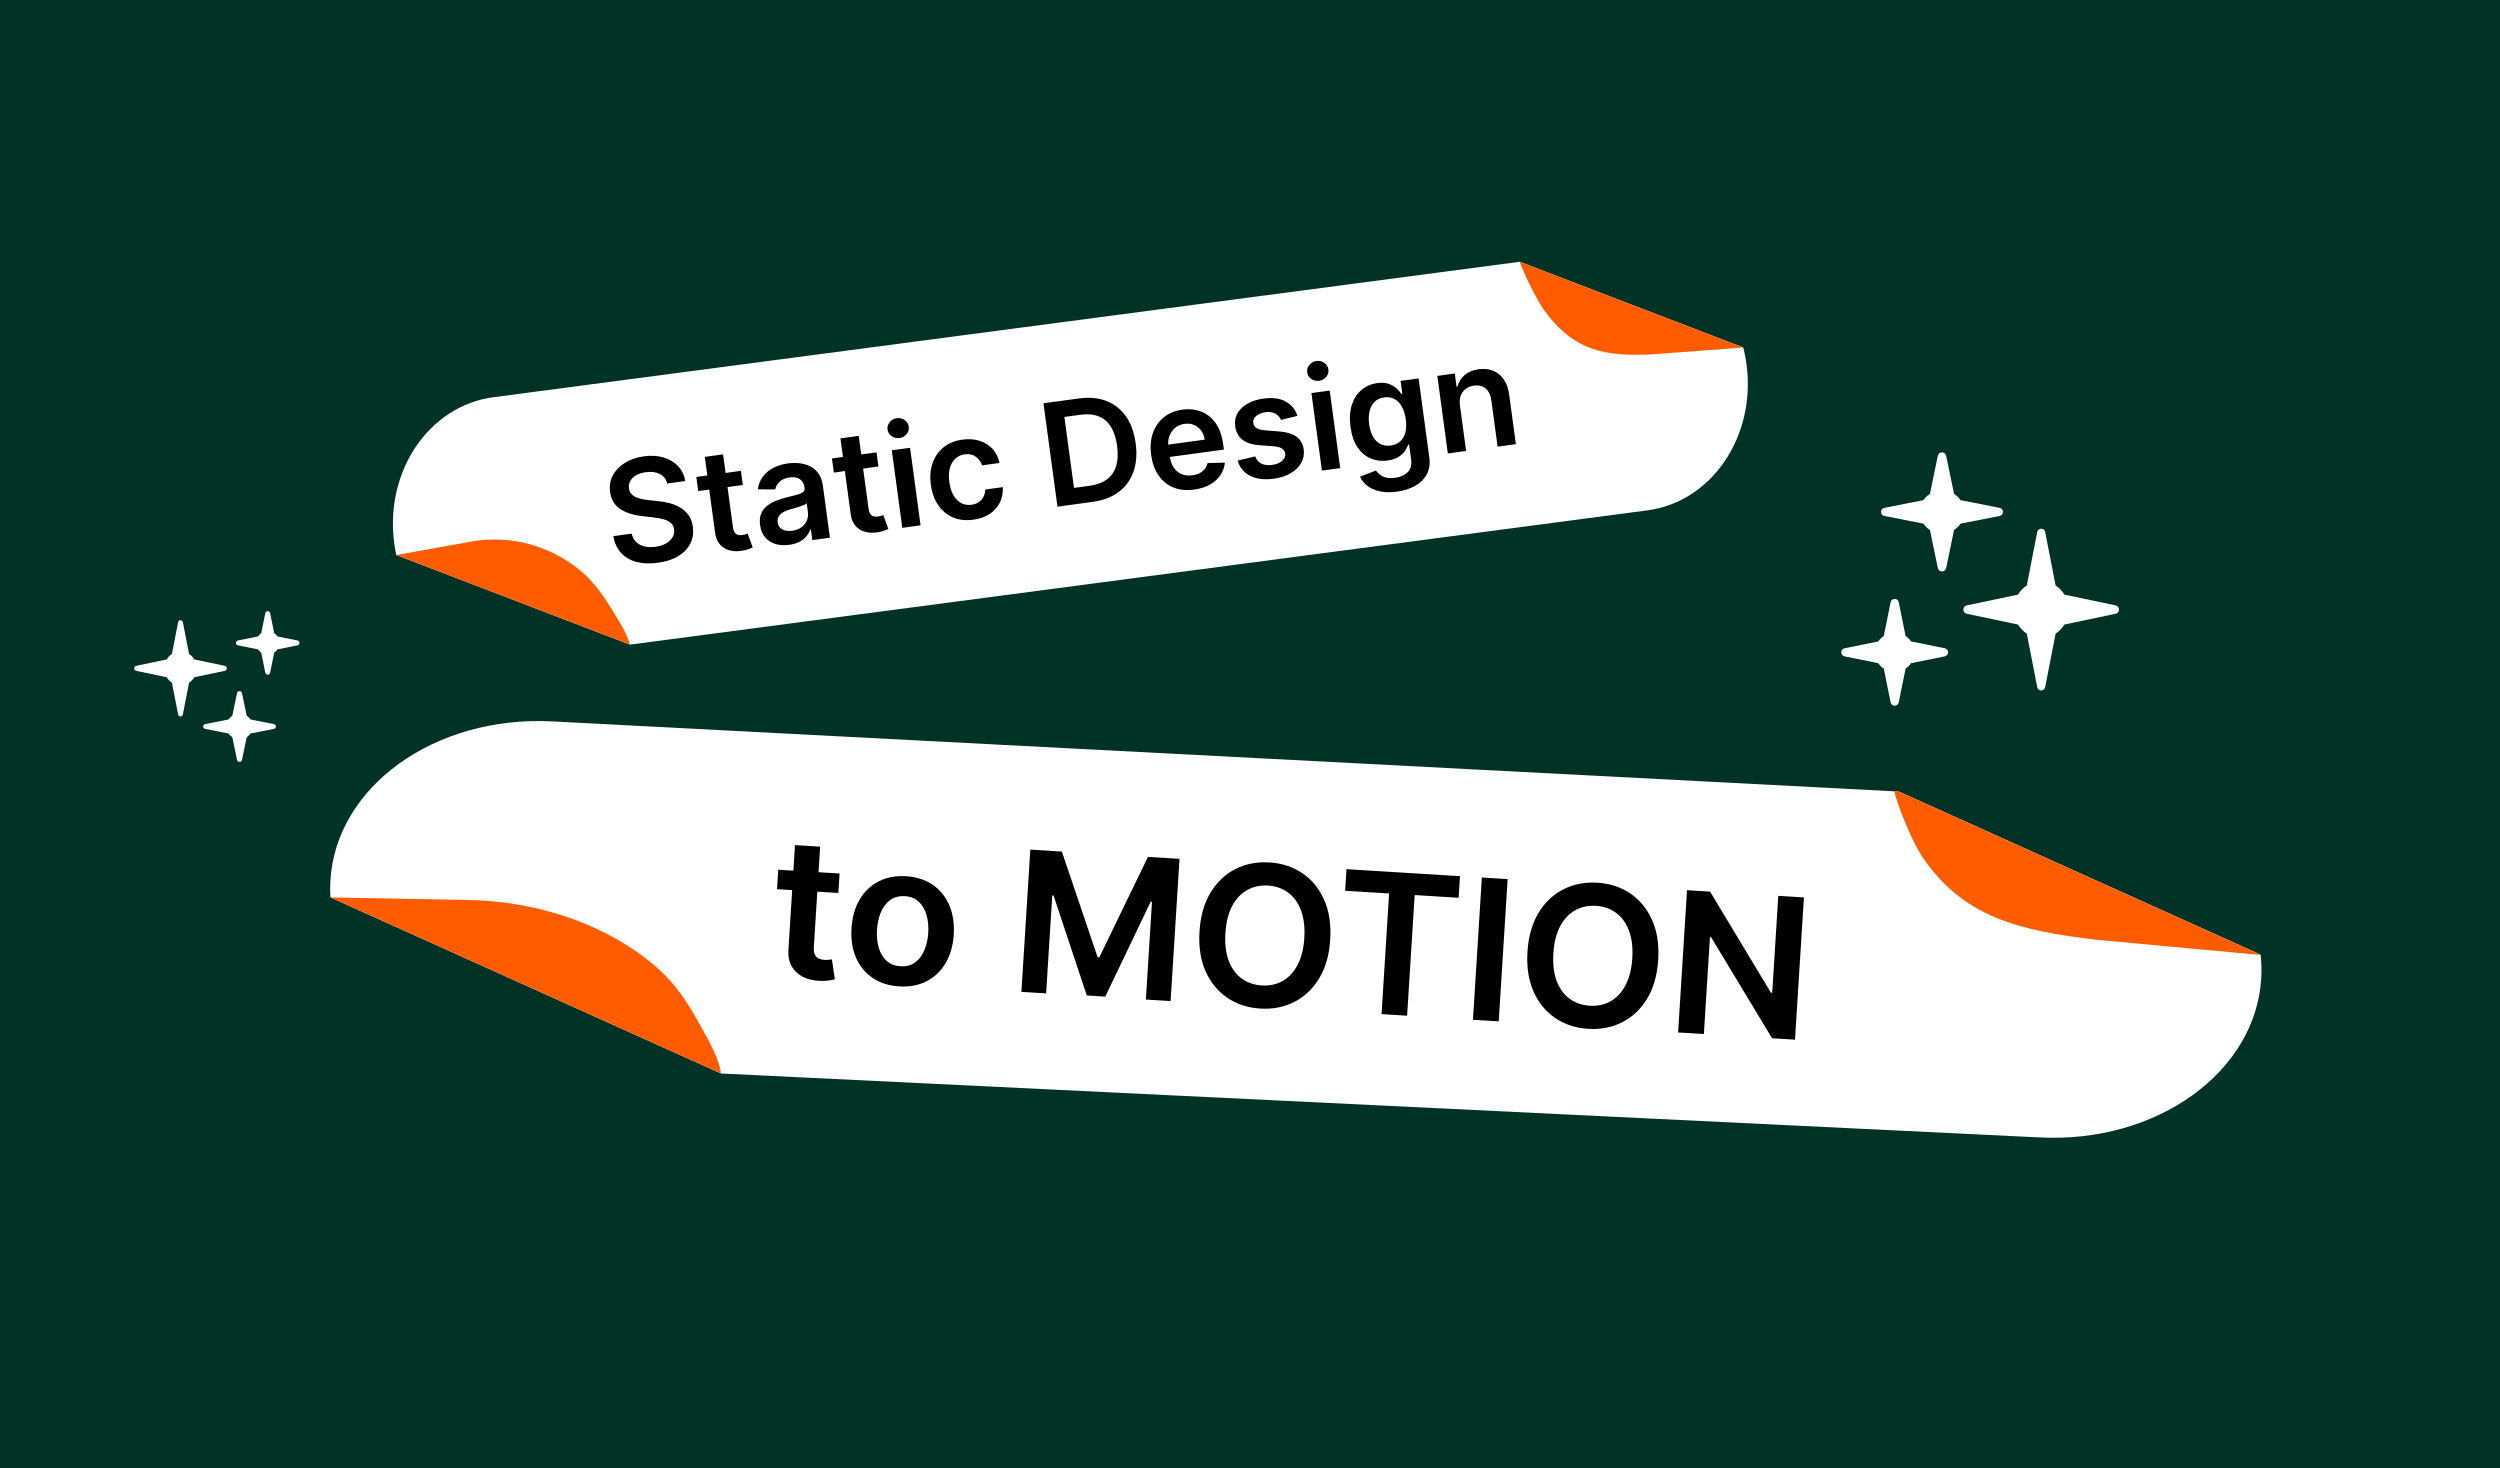 <svg width="630" height="370" viewBox="0 0 630 370" fill="none" xmlns="http://www.w3.org/2000/svg">
<rect x="0" y="0" width="630" height="370" fill="#808080" stroke="none"/>
<g clip-path="url(#clip0_3772_188)">
<rect width="630" height="370" fill="#003325"/>
<g clip-path="url(#clip1_3772_188)">
<path d="M472.596 197.966L475.516 198.118L569.671 240.573C569.715 240.859 569.735 241.153 569.755 241.438C569.895 243.033 569.929 244.651 569.844 246.282C569.223 258.196 562.658 268.666 552.542 275.965C542.426 283.273 528.76 287.401 513.938 286.629L181.681 270.518L83.275 226.15C83.262 225.96 83.249 225.761 83.235 225.562C83.189 224.425 83.19 223.282 83.249 222.132C83.87 210.218 90.436 199.747 100.551 192.448C110.679 185.15 124.344 181.023 139.166 181.795L472.596 197.966Z" fill="white"/>
<path d="M569.86 240.673L528.71 236.855C508.089 234.516 494.572 230.808 484.479 216.026C481.856 212.188 477.904 202.319 477.215 198.898L569.86 240.673Z" fill="#FF5C00"/>
<path d="M181.683 270.519L83.277 226.151L119.314 226.828C136.379 227.424 152.837 233.12 164.778 243.156C170.433 247.902 173.675 253.373 176.245 257.997C178.931 262.853 181.21 266.733 181.683 270.519Z" fill="#FF5C00"/>
<path d="M211.572 220.127L211.265 225.028L195.809 224.072L196.117 219.172L211.572 220.127ZM200.336 212.966L206.672 213.358L205.09 238.597C205.037 239.449 205.124 240.11 205.352 240.581C205.593 241.041 205.924 241.366 206.346 241.556C206.767 241.746 207.24 241.858 207.766 241.89C208.162 241.915 208.526 241.908 208.856 241.87C209.198 241.832 209.458 241.796 209.636 241.76L210.393 246.779C210.048 246.875 209.555 246.973 208.917 247.074C208.289 247.176 207.526 247.211 206.626 247.179C205.036 247.127 203.621 246.8 202.382 246.196C201.144 245.581 200.187 244.69 199.51 243.523C198.845 242.358 198.571 240.935 198.688 239.256L200.336 212.966ZM226.592 248.571C223.966 248.409 221.727 247.69 219.874 246.416C218.021 245.142 216.629 243.434 215.697 241.291C214.777 239.149 214.404 236.69 214.578 233.912C214.752 231.135 215.43 228.735 216.611 226.711C217.804 224.688 219.399 223.158 221.397 222.122C223.395 221.086 225.707 220.649 228.332 220.811C230.958 220.974 233.197 221.692 235.05 222.966C236.903 224.24 238.289 225.954 239.208 228.108C240.139 230.262 240.518 232.728 240.344 235.505C240.17 238.282 239.487 240.676 238.294 242.688C237.114 244.7 235.525 246.224 233.527 247.26C231.529 248.296 229.218 248.733 226.592 248.571ZM226.945 243.497C228.369 243.585 229.584 243.268 230.589 242.545C231.596 241.811 232.374 240.793 232.925 239.492C233.486 238.191 233.819 236.724 233.921 235.09C234.024 233.445 233.878 231.943 233.483 230.583C233.1 229.212 232.456 228.1 231.548 227.248C230.641 226.395 229.476 225.925 228.052 225.837C226.594 225.747 225.355 226.069 224.337 226.802C223.33 227.536 222.546 228.56 221.983 229.872C221.433 231.173 221.106 232.647 221.003 234.292C220.901 235.926 221.041 237.422 221.425 238.781C221.82 240.141 222.471 241.247 223.378 242.1C224.297 242.941 225.487 243.407 226.945 243.497ZM259.639 214.102L267.586 214.593L276.6 241.225L277.02 241.251L289.291 215.935L297.237 216.426L294.99 252.272L288.759 251.886L290.303 227.26L289.97 227.239L278.526 251.148L273.87 250.861L265.503 225.674L265.171 225.654L263.623 250.333L257.392 249.948L259.639 214.102ZM335.217 236.766C334.975 240.628 334.044 243.891 332.425 246.556C330.817 249.209 328.725 251.188 326.148 252.493C323.583 253.799 320.731 254.355 317.592 254.16C314.453 253.966 311.686 253.063 309.292 251.451C306.91 249.828 305.082 247.601 303.807 244.769C302.544 241.927 302.034 238.58 302.275 234.729C302.517 230.867 303.442 227.609 305.049 224.956C306.669 222.292 308.761 220.307 311.326 219.001C313.903 217.696 316.761 217.141 319.9 217.335C323.039 217.529 325.8 218.431 328.183 220.043C330.577 221.655 332.405 223.882 333.668 226.725C334.943 229.556 335.459 232.903 335.217 236.766ZM328.688 236.362C328.859 233.643 328.576 231.324 327.842 229.405C327.119 227.474 326.041 225.984 324.608 224.935C323.175 223.874 321.484 223.284 319.535 223.163C317.586 223.043 315.835 223.42 314.28 224.297C312.727 225.161 311.465 226.506 310.495 228.332C309.538 230.147 308.974 232.414 308.804 235.133C308.634 237.852 308.91 240.176 309.632 242.107C310.367 244.027 311.451 245.517 312.884 246.578C314.317 247.627 316.008 248.212 317.957 248.332C319.906 248.453 321.657 248.081 323.211 247.216C324.765 246.34 326.021 244.994 326.978 243.179C327.948 241.353 328.518 239.081 328.688 236.362ZM338.975 224.47L339.316 219.027L367.917 220.795L367.576 226.238L356.496 225.553L354.59 255.955L348.149 255.557L350.055 225.155L338.975 224.47ZM379.925 221.537L377.678 257.382L371.184 256.981L373.431 221.135L379.925 221.537ZM417.865 241.874C417.623 245.736 416.692 249 415.073 251.664C413.466 254.317 411.374 256.297 408.797 257.602C406.231 258.907 403.379 259.463 400.24 259.269C397.101 259.075 394.335 258.172 391.94 256.56C389.559 254.937 387.73 252.709 386.455 249.878C385.193 247.035 384.682 243.689 384.923 239.838C385.166 235.976 386.09 232.718 387.697 230.064C389.317 227.4 391.409 225.415 393.975 224.11C396.552 222.805 399.41 222.249 402.549 222.443C405.688 222.637 408.448 223.54 410.831 225.151C413.225 226.764 415.053 228.991 416.316 231.833C417.591 234.665 418.108 238.012 417.865 241.874ZM411.337 241.471C411.507 238.752 411.225 236.433 410.49 234.513C409.768 232.582 408.69 231.093 407.256 230.043C405.823 228.983 404.132 228.392 402.183 228.272C400.235 228.151 398.483 228.529 396.929 229.405C395.375 230.27 394.113 231.615 393.144 233.441C392.187 235.256 391.623 237.523 391.452 240.242C391.282 242.96 391.558 245.285 392.28 247.216C393.015 249.135 394.099 250.625 395.532 251.686C396.966 252.735 398.657 253.32 400.605 253.441C402.554 253.561 404.305 253.189 405.859 252.325C407.413 251.448 408.669 250.103 409.626 248.288C410.596 246.462 411.166 244.189 411.337 241.471ZM454.587 226.152L452.34 261.997L446.564 261.64L431.203 236.18L430.906 236.161L429.375 260.578L422.881 260.176L425.128 224.331L430.94 224.69L446.282 250.167L446.597 250.186L448.128 225.752L454.587 226.152Z" fill="black"/>
</g>
<path d="M494.765 153.613C494.765 154.12 495.11 154.559 495.589 154.66L508.542 157.386C509.099 158.32 509.852 159.102 510.752 159.683L513.375 173.142C513.473 173.64 513.893 173.998 514.383 173.998C514.872 173.998 515.292 173.64 515.39 173.142L518.013 159.683C518.912 159.104 519.664 158.322 520.223 157.386L533.172 154.66C533.651 154.559 533.996 154.122 533.996 153.613C533.996 153.104 533.651 152.668 533.172 152.567L520.221 149.841C519.664 148.907 518.912 148.125 518.011 147.544L515.388 134.085C515.291 133.587 514.87 133.229 514.381 133.229C513.891 133.229 513.471 133.587 513.374 134.085L510.75 147.544C509.852 148.123 509.099 148.905 508.54 149.841L495.589 152.567C495.11 152.668 494.765 153.104 494.765 153.613Z" fill="white"/>
<path d="M474.849 130.017L484.714 131.965C485.137 132.6 485.688 133.138 486.34 133.551L488.338 143.168C488.439 143.652 488.874 144 489.381 144C489.888 144 490.323 143.652 490.424 143.168L492.422 133.551C493.074 133.138 493.625 132.6 494.048 131.965L503.913 130.017C504.409 129.919 504.766 129.494 504.766 129C504.766 128.505 504.409 128.081 503.913 127.983L494.048 126.035C493.625 125.4 493.074 124.862 492.422 124.449L490.424 114.832C490.323 114.348 489.888 114 489.381 114C488.874 114 488.439 114.348 488.338 114.832L486.34 124.449C485.688 124.862 485.137 125.4 484.714 126.035L474.849 127.983C474.353 128.081 473.996 128.505 473.996 129C473.996 129.494 474.353 129.919 474.849 130.015L474.849 130.017Z" fill="white"/>
<path d="M464.835 165.405L473.34 167.128C473.703 167.674 474.169 168.139 474.715 168.502L476.438 177.007C476.536 177.494 476.963 177.844 477.46 177.844C477.958 177.844 478.384 177.494 478.483 177.007L480.206 168.502C480.752 168.139 481.217 167.674 481.581 167.128L490.086 165.405C490.572 165.306 490.922 164.88 490.922 164.382C490.922 163.885 490.572 163.458 490.086 163.36L481.581 161.637C481.217 161.091 480.752 160.625 480.206 160.262L478.483 151.757C478.384 151.271 477.958 150.921 477.46 150.921C476.963 150.921 476.536 151.271 476.438 151.757L474.715 160.262C474.169 160.625 473.703 161.091 473.34 161.637L464.835 163.36C464.349 163.458 463.999 163.885 463.999 164.382C463.999 164.88 464.349 165.306 464.835 165.405Z" fill="white"/>
<path d="M57.16 168.421C57.16 168.119 56.955 167.858 56.67 167.798L48.96 166.175C48.628 165.619 48.18 165.154 47.644 164.808L46.083 156.797C46.025 156.5 45.775 156.287 45.483 156.287C45.192 156.287 44.942 156.5 44.884 156.797L43.322 164.808C42.787 165.153 42.34 165.618 42.007 166.175L34.299 167.798C34.014 167.858 33.809 168.118 33.809 168.421C33.809 168.724 34.014 168.983 34.299 169.044L42.008 170.666C42.34 171.222 42.787 171.688 43.323 172.034L44.885 180.045C44.943 180.341 45.193 180.554 45.484 180.554C45.776 180.554 46.026 180.341 46.084 180.045L47.645 172.034C48.18 171.689 48.628 171.223 48.961 170.666L56.67 169.044C56.955 168.983 57.16 168.724 57.16 168.421Z" fill="white"/>
<path d="M69.006 182.468L63.135 181.308C62.883 180.93 62.555 180.61 62.167 180.364L60.977 174.64C60.917 174.352 60.658 174.145 60.357 174.145C60.055 174.145 59.796 174.352 59.736 174.64L58.546 180.364C58.159 180.61 57.831 180.93 57.578 181.308L51.707 182.468C51.412 182.526 51.199 182.779 51.199 183.073C51.199 183.367 51.412 183.62 51.707 183.678L57.578 184.838C57.831 185.216 58.159 185.536 58.546 185.782L59.736 191.506C59.796 191.794 60.055 192.001 60.357 192.001C60.658 192.001 60.917 191.794 60.977 191.506L62.167 185.782C62.555 185.536 62.883 185.216 63.135 184.838L69.006 183.678C69.301 183.62 69.514 183.367 69.514 183.073C69.514 182.779 69.301 182.526 69.006 182.469V182.468Z" fill="white"/>
<path d="M74.977 161.404L69.914 160.378C69.698 160.054 69.421 159.776 69.096 159.56L68.071 154.498C68.012 154.208 67.758 154 67.462 154C67.166 154 66.912 154.208 66.853 154.498L65.828 159.56C65.503 159.776 65.226 160.054 65.009 160.378L59.947 161.404C59.658 161.463 59.449 161.717 59.449 162.013C59.449 162.309 59.658 162.563 59.947 162.621L65.009 163.647C65.226 163.972 65.503 164.249 65.828 164.465L66.853 169.528C66.912 169.817 67.166 170.025 67.462 170.025C67.758 170.025 68.012 169.817 68.071 169.528L69.096 164.465C69.421 164.249 69.698 163.972 69.914 163.647L74.977 162.621C75.266 162.563 75.475 162.309 75.475 162.013C75.475 161.717 75.266 161.463 74.977 161.404Z" fill="white"/>
<g clip-path="url(#clip2_3772_188)">
<path d="M381.38 66.181L382.977 65.97L439.305 87.571C439.365 87.782 439.414 88.002 439.462 88.215C439.743 89.406 439.969 90.626 440.133 91.868C441.331 100.947 439.132 109.597 434.606 116.245C430.082 122.9 423.23 127.545 415.124 128.615L158.738 162.445L99.868 139.871C99.836 139.73 99.803 139.58 99.771 139.431C99.599 138.577 99.452 137.712 99.337 136.836C98.139 127.757 100.338 119.107 104.864 112.459C109.395 105.811 116.247 101.165 124.353 100.096L381.38 66.181Z" fill="white"/>
<path d="M439.308 87.571L416.217 89.303C404.589 89.843 396.683 88.526 389.209 78.31C387.267 75.658 383.806 68.522 382.98 65.971L439.308 87.571Z" fill="#FF5C00"/>
<path d="M158.738 162.444L99.868 139.871L119.423 136.363C128.718 134.91 138.342 137.381 146.084 143.638C149.75 146.596 152.206 150.372 154.189 153.581C156.265 156.954 157.995 159.634 158.738 162.444Z" fill="#FF5C00"/>
<path d="M168.134 121.85C167.865 120.755 167.247 119.958 166.281 119.459C165.324 118.959 164.146 118.805 162.746 118.996C161.763 119.13 160.939 119.393 160.275 119.786C159.612 120.179 159.128 120.655 158.824 121.215C158.519 121.775 158.407 122.382 158.487 123.036C158.561 123.579 158.748 124.033 159.047 124.398C159.356 124.762 159.745 125.054 160.216 125.275C160.685 125.487 161.195 125.651 161.746 125.766C162.297 125.881 162.848 125.965 163.4 126.02L165.925 126.297C166.94 126.392 167.927 126.573 168.887 126.839C169.856 127.105 170.741 127.485 171.542 127.98C172.352 128.475 173.026 129.113 173.564 129.895C174.101 130.676 174.447 131.631 174.599 132.759C174.806 134.286 174.598 135.683 173.975 136.952C173.352 138.212 172.346 139.269 170.959 140.123C169.579 140.967 167.846 141.532 165.76 141.816C163.733 142.093 161.931 142.019 160.354 141.595C158.784 141.17 157.499 140.412 156.496 139.322C155.502 138.231 154.853 136.825 154.551 135.104L159.194 134.471C159.385 135.369 159.767 136.086 160.341 136.621C160.914 137.156 161.615 137.518 162.444 137.708C163.281 137.896 164.192 137.923 165.176 137.789C166.202 137.649 167.08 137.374 167.81 136.963C168.548 136.543 169.1 136.027 169.466 135.416C169.831 134.796 169.968 134.112 169.875 133.365C169.775 132.687 169.5 132.155 169.05 131.767C168.599 131.371 168.001 131.072 167.257 130.871C166.52 130.661 165.669 130.5 164.704 130.39L161.637 130.031C159.417 129.772 157.608 129.168 156.21 128.218C154.819 127.259 153.997 125.847 153.744 123.981C153.536 122.446 153.77 121.045 154.444 119.778C155.128 118.51 156.147 117.46 157.503 116.627C158.857 115.786 160.446 115.241 162.269 114.992C164.118 114.74 165.781 114.842 167.259 115.297C168.745 115.742 169.963 116.478 170.914 117.506C171.864 118.526 172.451 119.767 172.675 121.231L168.134 121.85ZM186.704 118.657L187.186 122.219L175.954 123.751L175.472 120.189L186.704 118.657ZM177.61 115.129L182.215 114.501L184.7 132.846C184.784 133.465 184.942 133.927 185.173 134.233C185.412 134.529 185.696 134.714 186.026 134.79C186.356 134.866 186.712 134.878 187.093 134.826C187.381 134.787 187.641 134.73 187.873 134.655C188.113 134.579 188.295 134.515 188.417 134.464L189.681 137.959C189.447 138.077 189.107 138.218 188.663 138.383C188.227 138.546 187.684 138.68 187.034 138.786C185.885 138.977 184.822 138.945 183.846 138.69C182.869 138.425 182.054 137.923 181.401 137.183C180.757 136.442 180.356 135.46 180.199 134.237L177.61 115.129ZM198.878 137.301C197.64 137.47 196.494 137.401 195.443 137.095C194.398 136.78 193.528 136.225 192.833 135.43C192.147 134.634 191.717 133.595 191.543 132.315C191.394 131.212 191.474 130.273 191.783 129.496C192.093 128.72 192.57 128.067 193.215 127.539C193.861 127.01 194.609 126.576 195.461 126.235C196.321 125.885 197.218 125.594 198.154 125.362C199.283 125.088 200.197 124.855 200.897 124.664C201.596 124.466 202.092 124.242 202.387 123.995C202.689 123.738 202.81 123.389 202.75 122.948L202.74 122.871C202.61 121.913 202.226 121.21 201.586 120.761C200.947 120.313 200.093 120.162 199.024 120.307C197.896 120.461 197.035 120.829 196.44 121.411C195.854 121.992 195.492 122.633 195.353 123.334L190.971 123.31C191.15 122.076 191.575 121.008 192.247 120.104C192.918 119.192 193.79 118.46 194.864 117.907C195.937 117.346 197.156 116.973 198.521 116.787C199.463 116.658 200.415 116.641 201.377 116.734C202.34 116.827 203.242 117.076 204.082 117.48C204.922 117.875 205.634 118.473 206.217 119.275C206.809 120.075 207.193 121.124 207.369 122.422L209.14 135.5L204.714 136.103L204.35 133.419L204.197 133.44C203.991 134.021 203.666 134.583 203.221 135.128C202.784 135.662 202.203 136.126 201.479 136.518C200.762 136.901 199.895 137.162 198.878 137.301ZM199.615 133.754C200.539 133.628 201.316 133.336 201.945 132.879C202.573 132.413 203.028 131.85 203.31 131.19C203.6 130.528 203.696 129.837 203.599 129.116L203.287 126.813C203.159 126.952 202.928 127.096 202.594 127.245C202.269 127.393 201.899 127.534 201.485 127.668C201.072 127.802 200.661 127.927 200.254 128.043C199.846 128.159 199.493 128.259 199.193 128.343C198.519 128.53 197.925 128.767 197.411 129.053C196.897 129.339 196.509 129.694 196.246 130.119C195.983 130.535 195.892 131.039 195.972 131.633C196.087 132.481 196.483 133.079 197.161 133.427C197.839 133.776 198.657 133.884 199.615 133.754ZM220.88 113.997L221.363 117.559L210.131 119.091L209.648 115.529L220.88 113.997ZM211.787 110.469L216.392 109.841L218.877 128.186C218.961 128.805 219.118 129.267 219.35 129.573C219.588 129.868 219.873 130.054 220.202 130.13C220.532 130.206 220.888 130.218 221.27 130.166C221.558 130.127 221.818 130.07 222.05 129.995C222.29 129.919 222.471 129.855 222.594 129.804L223.858 133.299C223.623 133.417 223.284 133.558 222.84 133.722C222.404 133.886 221.861 134.02 221.21 134.126C220.061 134.317 218.999 134.285 218.023 134.029C217.046 133.765 216.231 133.263 215.578 132.523C214.933 131.782 214.532 130.8 214.375 129.577L211.787 110.469ZM227.378 133.013L224.731 113.472L229.336 112.844L231.983 132.385L227.378 133.013ZM226.671 110.383C225.941 110.482 225.281 110.326 224.69 109.915C224.098 109.494 223.755 108.941 223.662 108.254C223.568 107.558 223.751 106.933 224.211 106.378C224.67 105.814 225.264 105.483 225.994 105.383C226.731 105.283 227.392 105.443 227.976 105.864C228.567 106.276 228.91 106.83 229.004 107.525C229.097 108.212 228.914 108.838 228.455 109.401C228.003 109.955 227.409 110.282 226.671 110.383ZM245.293 130.959C243.342 131.225 241.609 131.025 240.094 130.359C238.587 129.692 237.354 128.655 236.395 127.249C235.443 125.832 234.833 124.136 234.566 122.16C234.297 120.175 234.441 118.372 234.999 116.749C235.555 115.119 236.471 113.785 237.747 112.747C239.03 111.699 240.626 111.046 242.534 110.785C244.12 110.569 245.563 110.67 246.863 111.089C248.171 111.498 249.262 112.183 250.134 113.144C251.006 114.096 251.588 115.269 251.881 116.663L247.48 117.263C247.174 116.346 246.644 115.619 245.889 115.083C245.141 114.537 244.212 114.34 243.101 114.492C242.16 114.62 241.367 114.987 240.724 115.593C240.079 116.191 239.621 116.987 239.35 117.983C239.088 118.978 239.046 120.132 239.224 121.447C239.404 122.778 239.754 123.897 240.274 124.802C240.793 125.699 241.439 126.358 242.213 126.779C242.994 127.191 243.864 127.331 244.822 127.201C245.501 127.108 246.09 126.898 246.59 126.571C247.097 126.234 247.499 125.795 247.798 125.253C248.096 124.712 248.265 124.08 248.305 123.357L252.706 122.757C252.783 124.154 252.542 125.435 251.983 126.6C251.423 127.756 250.577 128.718 249.446 129.486C248.314 130.245 246.929 130.736 245.293 130.959ZM275.309 126.477L266.481 127.681L262.952 101.627L271.958 100.399C274.544 100.046 276.837 100.265 278.835 101.055C280.841 101.835 282.476 103.128 283.739 104.934C285.003 106.739 285.818 108.995 286.185 111.701C286.552 114.415 286.364 116.816 285.619 118.904C284.882 120.991 283.639 122.685 281.89 123.986C280.148 125.286 277.955 126.117 275.309 126.477ZM270.647 122.954L274.527 122.425C276.341 122.177 277.81 121.64 278.933 120.813C280.055 119.978 280.832 118.857 281.263 117.451C281.694 116.036 281.774 114.332 281.504 112.339C281.234 110.346 280.704 108.734 279.916 107.502C279.126 106.262 278.089 105.397 276.805 104.907C275.528 104.408 274.008 104.278 272.244 104.519L268.224 105.067L270.647 122.954ZM300.935 123.372C298.976 123.639 297.229 123.463 295.694 122.843C294.166 122.213 292.919 121.2 291.953 119.803C290.985 118.397 290.363 116.672 290.086 114.628C289.814 112.618 289.956 110.802 290.514 109.18C291.079 107.548 291.995 106.214 293.262 105.177C294.528 104.132 296.094 103.482 297.96 103.228C299.164 103.064 300.327 103.104 301.448 103.348C302.577 103.583 303.607 104.047 304.539 104.741C305.479 105.433 306.271 106.37 306.915 107.552C307.558 108.726 307.995 110.169 308.227 111.882L308.418 113.295L292.403 115.478L291.983 112.374L303.584 110.792C303.456 109.911 303.159 109.153 302.693 108.517C302.225 107.872 301.63 107.396 300.906 107.089C300.19 106.781 299.392 106.687 298.51 106.807C297.568 106.935 296.773 107.277 296.122 107.832C295.471 108.379 294.996 109.048 294.697 109.84C294.406 110.623 294.315 111.452 294.425 112.326L294.792 115.036C294.946 116.172 295.286 117.12 295.812 117.877C296.336 118.626 297.001 119.166 297.806 119.497C298.61 119.819 299.512 119.912 300.513 119.776C301.183 119.684 301.776 119.508 302.294 119.248C302.81 118.979 303.242 118.63 303.59 118.203C303.938 117.775 304.177 117.272 304.305 116.693L308.67 116.59C308.553 117.764 308.17 118.827 307.522 119.779C306.881 120.721 306.003 121.506 304.887 122.133C303.77 122.752 302.453 123.165 300.935 123.372ZM326.962 104.793L322.826 105.823C322.65 105.415 322.389 105.045 322.041 104.712C321.702 104.379 321.271 104.131 320.749 103.969C320.226 103.807 319.608 103.774 318.896 103.872C317.937 104.002 317.16 104.32 316.563 104.825C315.975 105.328 315.73 105.91 315.828 106.57C315.897 107.14 316.167 107.574 316.639 107.872C317.12 108.169 317.872 108.365 318.895 108.458L322.324 108.716C324.227 108.863 325.687 109.307 326.703 110.05C327.727 110.791 328.338 111.861 328.537 113.259C328.695 114.49 328.481 115.625 327.896 116.664C327.319 117.693 326.438 118.556 325.254 119.253C324.071 119.949 322.665 120.409 321.036 120.631C318.645 120.957 316.652 120.719 315.058 119.917C313.463 119.107 312.403 117.822 311.88 116.062L316.312 115.017C316.635 115.871 317.157 116.478 317.88 116.837C318.602 117.197 319.493 117.304 320.553 117.16C321.647 117.01 322.494 116.666 323.095 116.126C323.704 115.585 323.964 114.984 323.874 114.323C323.798 113.763 323.519 113.33 323.038 113.025C322.564 112.718 321.865 112.528 320.939 112.455L317.512 112.21C315.585 112.076 314.109 111.607 313.085 110.805C312.06 109.995 311.455 108.877 311.27 107.451C311.099 106.248 311.284 105.16 311.826 104.188C312.375 103.206 313.211 102.392 314.333 101.747C315.462 101.092 316.806 100.658 318.367 100.445C320.656 100.133 322.525 100.375 323.971 101.171C325.426 101.966 326.423 103.173 326.962 104.793ZM333.126 118.594L330.479 99.053L335.084 98.425L337.731 117.966L333.126 118.594ZM332.419 95.964C331.689 96.063 331.029 95.907 330.438 95.495C329.845 95.075 329.503 94.522 329.41 93.835C329.315 93.139 329.499 92.514 329.959 91.959C330.418 91.395 331.012 91.064 331.741 90.964C332.479 90.864 333.14 91.024 333.724 91.445C334.315 91.857 334.658 92.411 334.752 93.106C334.845 93.793 334.662 94.418 334.203 94.982C333.751 95.536 333.157 95.863 332.419 95.964ZM352.011 123.897C350.358 124.122 348.907 124.091 347.659 123.803C346.412 123.524 345.377 123.061 344.555 122.413C343.733 121.764 343.121 121.006 342.718 120.136L346.729 118.566C346.967 118.922 347.29 119.263 347.696 119.587C348.104 119.92 348.626 120.169 349.261 120.333C349.906 120.504 350.691 120.526 351.615 120.4C352.921 120.222 353.96 119.757 354.73 119.004C355.501 118.259 355.789 117.166 355.594 115.725L355.093 112.022L354.864 112.054C354.691 112.561 354.409 113.096 354.019 113.659C353.637 114.221 353.096 114.722 352.396 115.163C351.704 115.603 350.798 115.899 349.679 116.052C348.178 116.256 346.769 116.09 345.453 115.553C344.144 115.005 343.033 114.077 342.122 112.768C341.217 111.448 340.621 109.724 340.333 107.595C340.042 105.45 340.153 103.59 340.665 102.017C341.185 100.435 342.004 99.179 343.122 98.249C344.238 97.311 345.547 96.739 347.048 96.534C348.193 96.378 349.161 96.445 349.951 96.735C350.749 97.015 351.406 97.396 351.92 97.879C352.433 98.353 352.837 98.812 353.13 99.255L353.384 99.221L352.947 95.989L357.488 95.37L360.178 115.229C360.404 116.9 360.193 118.337 359.544 119.539C358.895 120.742 357.916 121.709 356.608 122.441C355.299 123.172 353.767 123.657 352.011 123.897ZM350.474 112.263C351.45 112.131 352.248 111.78 352.871 111.211C353.494 110.642 353.923 109.889 354.158 108.95C354.394 108.01 354.427 106.918 354.258 105.671C354.092 104.441 353.768 103.388 353.286 102.512C352.813 101.635 352.199 100.989 351.443 100.574C350.695 100.149 349.824 100.004 348.832 100.139C347.806 100.279 346.986 100.663 346.371 101.291C345.757 101.919 345.339 102.723 345.117 103.704C344.895 104.676 344.863 105.751 345.023 106.93C345.185 108.126 345.501 109.15 345.97 110.001C346.447 110.843 347.063 111.468 347.818 111.874C348.58 112.271 349.465 112.401 350.474 112.263ZM367.908 102.19L369.459 113.64L364.854 114.268L362.207 94.727L366.608 94.126L367.058 97.447L367.287 97.416C367.588 96.26 368.187 95.293 369.084 94.515C369.989 93.735 371.17 93.245 372.629 93.046C373.977 92.863 375.191 92.991 376.27 93.431C377.357 93.87 378.25 94.599 378.95 95.618C379.658 96.636 380.113 97.926 380.316 99.487L382.001 111.929L377.397 112.557L375.808 100.828C375.631 99.522 375.153 98.546 374.375 97.9C373.605 97.254 372.626 97.012 371.439 97.174C370.633 97.283 369.941 97.559 369.362 98.001C368.79 98.433 368.37 99.004 368.104 99.714C367.846 100.423 367.78 101.249 367.908 102.19Z" fill="black"/>
</g>
</g>
<defs>
<clipPath id="clip0_3772_188">
<rect width="630" height="370" fill="white"/>
</clipPath>
<clipPath id="clip1_3772_188">
<rect width="623.962" height="86.392" fill="white" transform="translate(85.496 179) rotate(2.982)"/>
</clipPath>
<clipPath id="clip2_3772_188">
<rect width="343.75" height="66.311" fill="white" transform="translate(95 103.969) rotate(-7.517)"/>
</clipPath>
</defs>
</svg>
